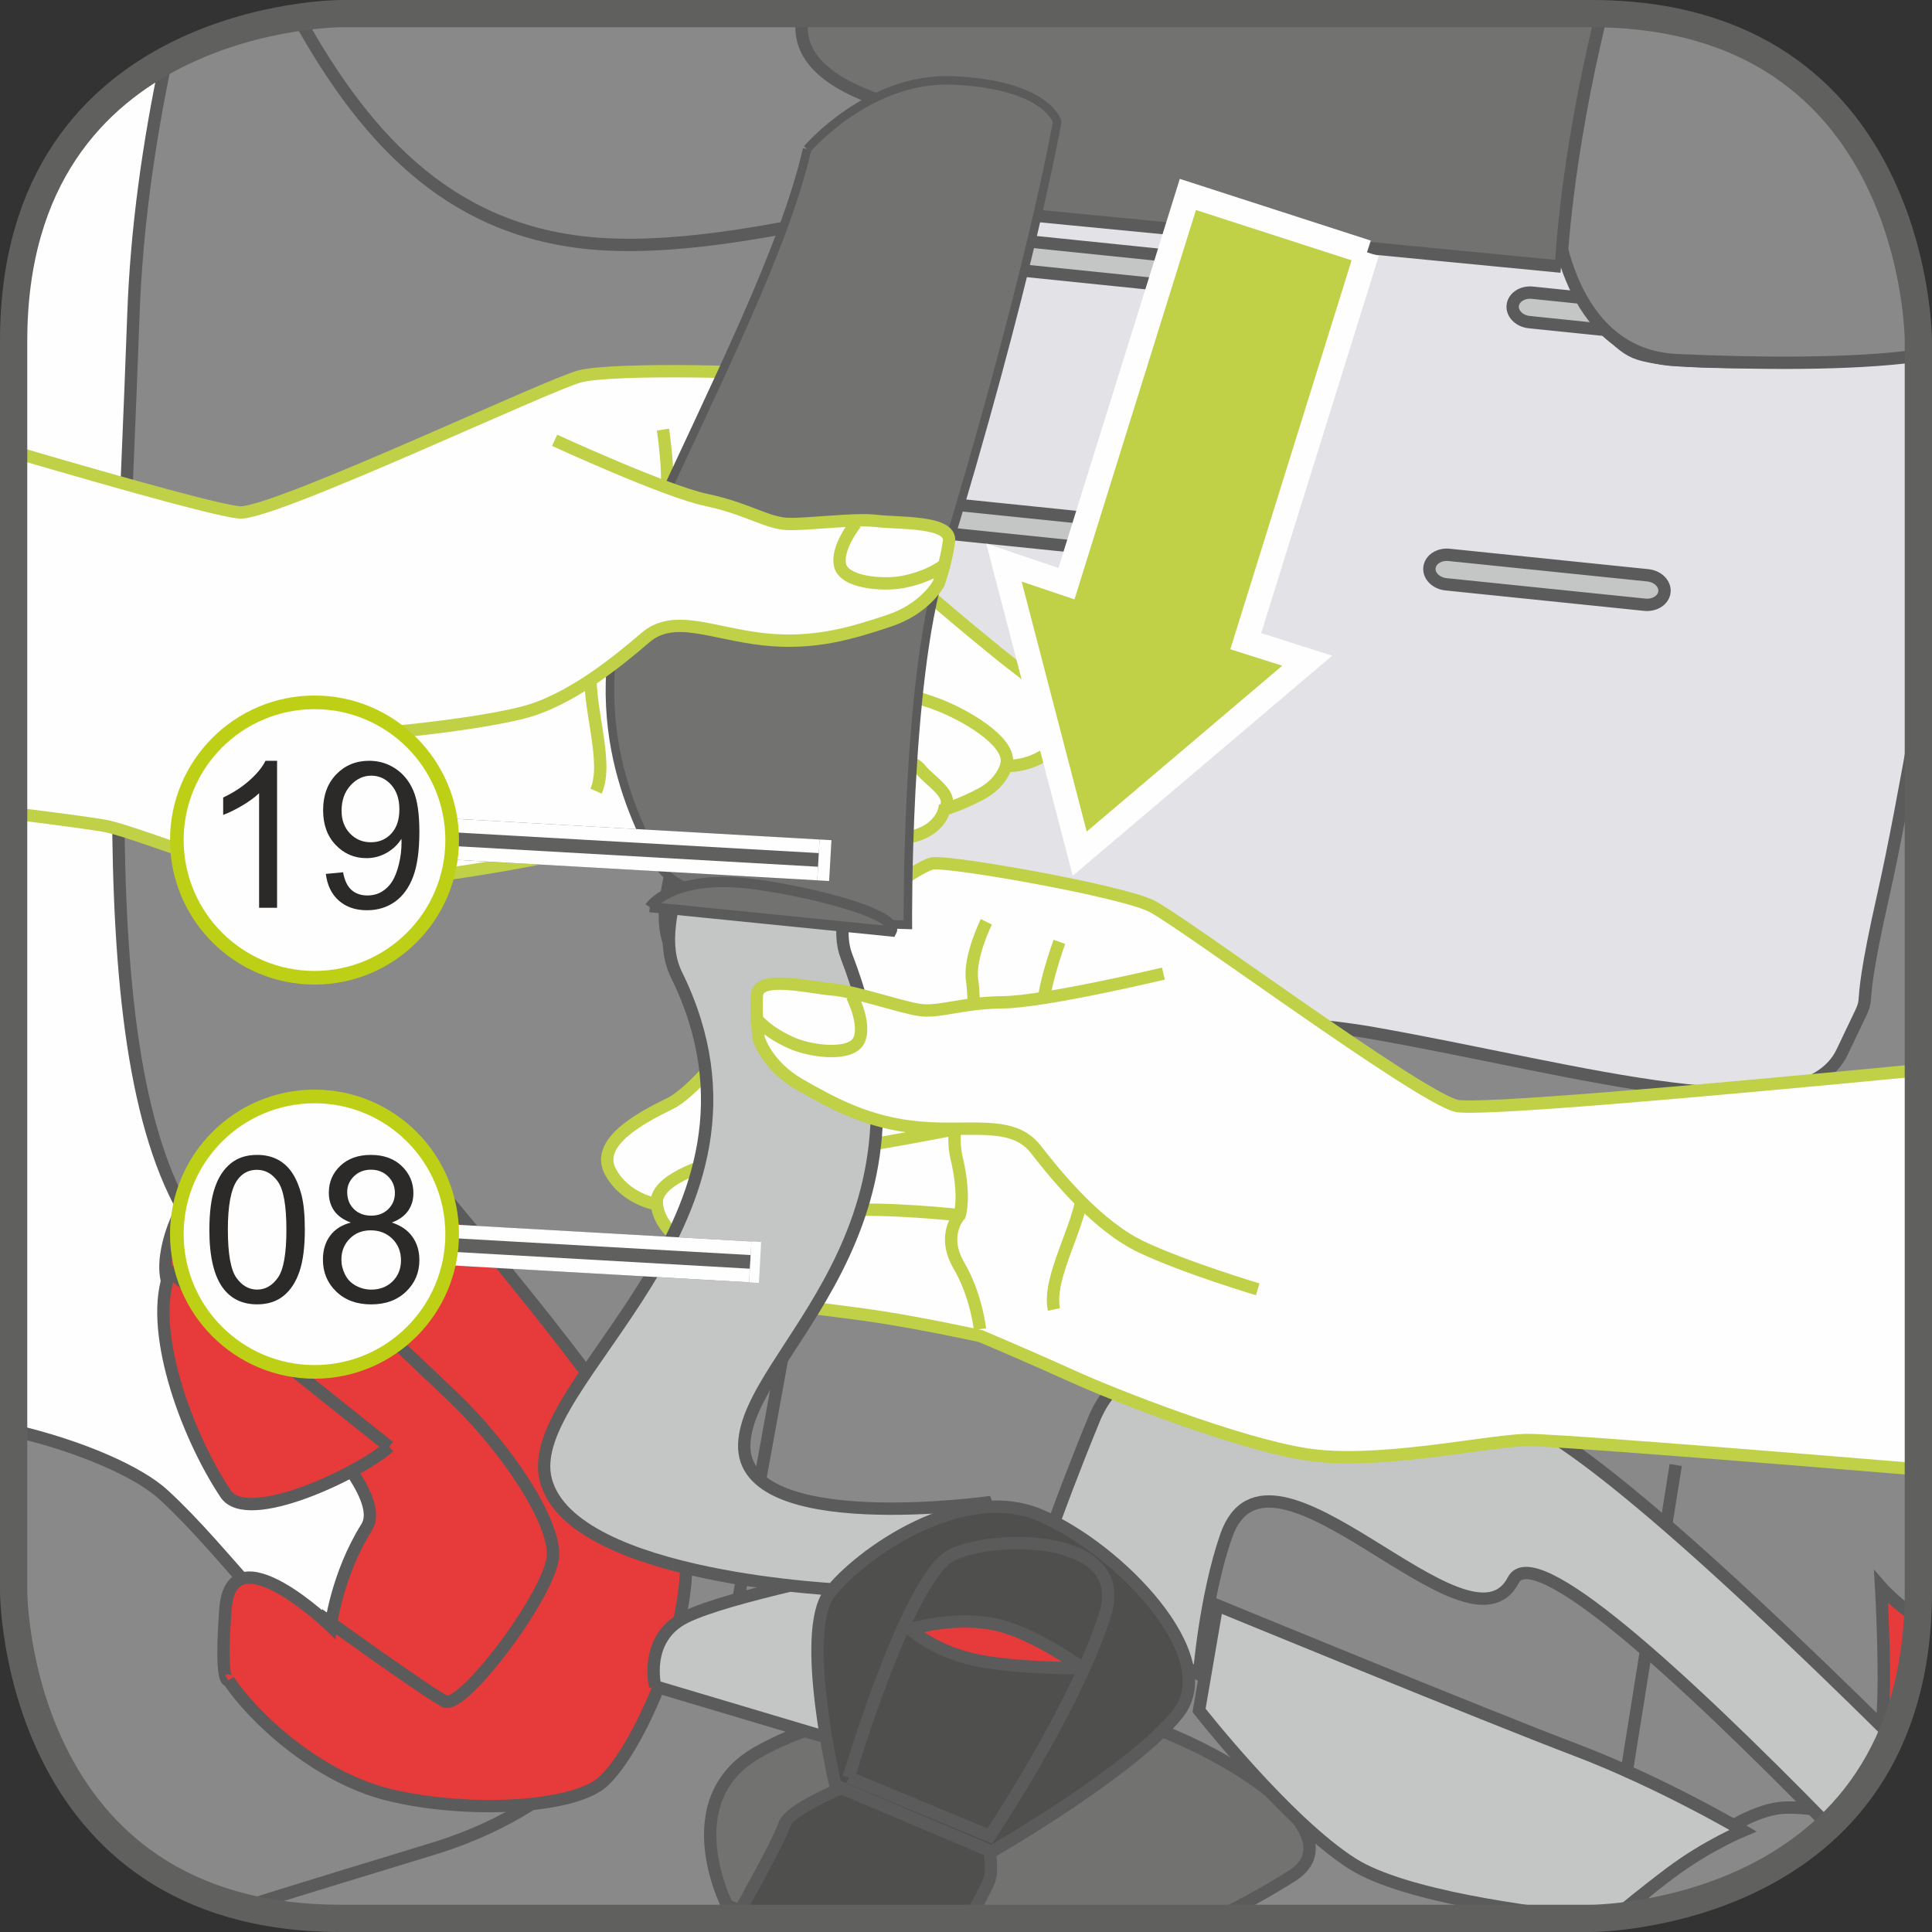 <?xml version="1.0" encoding="UTF-8"?>
<!DOCTYPE svg PUBLIC "-//W3C//DTD SVG 1.1//EN" "http://www.w3.org/Graphics/SVG/1.1/DTD/svg11.dtd">
<!-- Creator: CorelDRAW 2017 -->
<svg xmlns="http://www.w3.org/2000/svg" xml:space="preserve" width="25mm" height="25mm" version="1.1" style="shape-rendering:geometricPrecision; text-rendering:geometricPrecision; image-rendering:optimizeQuality; fill-rule:evenodd; clip-rule:evenodd"
viewBox="0 0 1032.87 1032.87"
 xmlns:xlink="http://www.w3.org/1999/xlink">
 <rect x="0" y="0" width="1032.87" height="1032.87" fill="#333333" stroke="none"/>
 <defs>
  <style type="text/css">
   <![CDATA[
    .str5 {stroke:#5B5B5B;stroke-width:5.49;stroke-miterlimit:10}
    .str1 {stroke:#5B5B5B;stroke-width:6.6;stroke-miterlimit:10}
    .str0 {stroke:#5B5B5B;stroke-width:6.6;stroke-miterlimit:4}
    .str2 {stroke:#C0D147;stroke-width:6.6;stroke-miterlimit:10}
    .str4 {stroke:#5B5B5B;stroke-width:4.56;stroke-miterlimit:10}
    .str3 {stroke:#FEFEFE;stroke-width:13.19;stroke-miterlimit:10}
    .str9 {stroke:#FEFEFE;stroke-width:21.86;stroke-miterlimit:4}
    .str6 {stroke:#60605F;stroke-width:14.58;stroke-miterlimit:4}
    .str10 {stroke:#BED015;stroke-width:7.29;stroke-miterlimit:2.613}
    .str7 {stroke:#60605F;stroke-width:21.86;stroke-linejoin:bevel;stroke-miterlimit:4}
    .str8 {stroke:#FEFEFE;stroke-width:7.27;stroke-linejoin:bevel;stroke-miterlimit:4}
    .fil2 {fill:none;fill-rule:nonzero}
    .fil0 {fill:#FEFEFE;fill-rule:nonzero}
    .fil6 {fill:#C4C5C5;fill-rule:nonzero}
    .fil1 {fill:#898989;fill-rule:nonzero}
    .fil5 {fill:#727271;fill-rule:nonzero}
    .fil7 {fill:#4F4F4E;fill-rule:nonzero}
    .fil9 {fill:#2B2A29;fill-rule:nonzero}
    .fil4 {fill:#E73A3A;fill-rule:nonzero}
    .fil3 {fill:#E3E3E7;fill-rule:nonzero}
    .fil8 {fill:#C0D147;fill-rule:nonzero}
   ]]>
  </style>
 </defs>
 <g id="Слой_x0020_1">
  <path class="fil0" d="M182.19 7.29c0,0 -174.9,0 -174.9,174.9l0 668.49c0,0 0,174.9 174.9,174.9l668.49 0c0,0 174.9,0 174.9,-174.9l0 -668.49c0,0 0,-174.9 -174.9,-174.9l-668.49 0z"/>
  <path class="fil1" d="M88.79 32.3c-9.33,44.15 -15.84,90.12 -17.47,135.98 -8.07,226.47 -26.96,436.73 48.54,506.85 75.48,70.13 121.32,115.94 113.25,150.98 -8.09,35.05 -18.91,80.89 -51.23,64.71 -32.36,-16.16 -59.32,-59.32 -94.38,-91.66 -13.19,-12.18 -43.95,-25.88 -80.21,-34.35l0 85.88c0,0 0,174.91 174.9,174.91l0 0 668.5 0c0,0 174.9,0 174.9,-174.91l0 0 0 -668.5c0,0 0,-174.88 -174.9,-174.88l0 0 -668.5 0c0,0 -47.78,0.02 -93.4,24.99z"/>
  <path class="fil2 str0" d="M88.79 32.3c-9.33,44.15 -15.84,90.12 -17.47,135.98 -8.07,226.47 -26.96,436.73 48.54,506.85 75.48,70.13 121.32,115.94 113.25,150.98 -8.09,35.05 -18.91,80.89 -51.23,64.71 -32.36,-16.16 -59.32,-59.32 -94.38,-91.66 -13.19,-12.18 -43.95,-25.88 -80.21,-34.35m541.24 -672.02l1.21 -85.48"/>
  <path class="fil3" d="M1025.59 381.36c-6.62,37.63 -13.22,72.74 -18.69,96.97 -18.89,83.6 -0.4,38.08 -21.98,83.92 -21.59,45.84 -138.52,9.9 -250.65,-9.89 -101.21,-17.86 -275.1,3.82 -352.87,-26.38 -65.76,-25.54 13.49,-109.65 18.86,-222.9 5.4,-113.23 51.22,-183.34 51.22,-183.34 0,0 65,-16.72 92.67,-16.72 27.66,0 290.43,27.66 290.43,27.66 0,0 17.55,48.07 39.39,57.61 21.85,9.56 120.64,3.63 146.32,1.65 1.84,-0.14 3.6,-0.31 5.3,-0.48l0 191.89z"/>
  <path class="fil2 str1" d="M1025.59 381.36c-6.62,37.63 -13.22,72.74 -18.69,96.97 -18.89,83.6 -0.4,38.08 -21.98,83.92 -21.59,45.84 -138.52,9.9 -250.65,-9.89 -101.21,-17.86 -275.1,3.82 -352.87,-26.38 -65.76,-25.54 13.49,-109.65 18.86,-222.9 5.4,-113.23 51.22,-183.34 51.22,-183.34 0,0 65,-16.72 92.67,-16.72 27.66,0 290.43,27.66 290.43,27.66 0,0 17.55,48.07 39.39,57.61 21.85,9.56 120.64,3.63 146.32,1.65 1.84,-0.14 3.6,-0.31 5.3,-0.48"/>
  <path class="fil2 str0" d="M130.22 1019.61c38.24,-12.17 74.75,-23 102.89,-31.73 78.18,-24.26 110.51,-80.89 110.51,-80.89m639.72 63.55c-8.46,-2.75 -17.63,-4.21 -27.68,-4.21 -23.7,0 -56.37,26.87 -89.93,58.24"/>
  <path class="fil4" d="M122.18 898.31c12.84,19.3 46.58,51.42 85.15,61.07 38.53,9.63 93.16,8 112.45,-4.84 19.27,-12.84 56.2,-93.18 44.96,-136.54 -11.22,-43.38 -114.03,-162.25 -126.9,-178.31 -12.86,-16.06 -54.61,43.36 -77.1,43.36 -22.49,0 -65.86,4.84 -64.26,-9.62 1.6,-14.47 -1.62,-22.5 -1.62,-22.5 0,0 -14.46,30.51 0,43.38 14.47,12.85 117.27,96.4 101.21,122.09 -16.06,25.71 -19.25,53.01 -19.25,53.01 0,0 -53.04,-51.4 -56.25,-9.63 -3.21,41.76 1.62,38.54 1.62,38.54z"/>
  <path class="fil2 str0" d="M122.18 898.31c12.84,19.3 46.58,51.42 85.15,61.07 38.53,9.63 93.16,8 112.45,-4.84 19.27,-12.84 56.2,-93.18 44.96,-136.54 -11.22,-43.38 -114.03,-162.25 -126.9,-178.31 -12.86,-16.06 -54.61,43.36 -77.1,43.36 -22.49,0 -65.86,4.84 -64.26,-9.62 1.6,-14.47 -1.62,-22.5 -1.62,-22.5 0,0 -14.46,30.51 0,43.38 14.47,12.85 117.27,96.4 101.21,122.09 -16.06,25.71 -19.25,53.01 -19.25,53.01 0,0 -53.04,-51.4 -56.25,-9.63 -3.21,41.76 1.62,38.54 1.62,38.54m48.19 -35.33c0,0 57.83,41.79 67.47,46.58 9.63,4.81 57.83,-59.45 57.83,-78.72 0,-19.28 -25.73,-57.83 -54.63,-85.15 -28.92,-27.3 -67.45,-64.23 -67.45,-64.23"/>
  <path class="fil4" d="M1025.15 865.17c-12.68,-8.82 -19.48,-16.64 -19.48,-16.64 0,0 3.21,56.25 0,75.52 -1.75,10.54 -8.3,25.4 -13.89,36.71 17.92,-22.86 30.92,-53.78 33.37,-95.58z"/>
  <path class="fil2 str0" d="M1025.15 865.17c-12.68,-8.82 -19.48,-16.64 -19.48,-16.64 0,0 3.21,56.25 0,75.52 -1.75,10.54 -8.3,25.4 -13.89,36.71"/>
  <path class="fil5" d="M388.84 1018.84c0,0 -28.96,-56.23 16.03,-81.94 45.01,-25.7 114.11,-30.54 170.31,-24.09 56.22,6.43 155.82,64.26 115.65,89.97 -12.79,8.18 -27.05,15.88 -41.01,22.82l-242.39 0 -18.59 -6.76z"/>
  <path class="fil2 str1" d="M388.84 1018.84c0,0 -28.96,-56.23 16.03,-81.94 45.01,-25.7 114.11,-30.54 170.31,-24.09 56.22,6.43 155.82,64.26 115.65,89.97 -12.79,8.18 -27.05,15.88 -41.01,22.82m-242.39 0l-18.59 -6.76"/>
  <path class="fil5" d="M313.67 1025.59c17.84,-1.77 52.99,-4.69 81.6,-3.55 11.34,0.45 23.07,1.67 34.78,3.55l-116.38 0z"/>
  <path class="fil2 str1" d="M313.67 1025.59c17.84,-1.77 52.99,-4.69 81.6,-3.55 11.34,0.45 23.07,1.67 34.78,3.55"/>
  <path class="fil6" d="M847.9 1025.59c-28.92,-3 -97.4,-11.73 -124.94,-29.26 -35.33,-22.49 -81.93,-81.94 -81.93,-81.94l9.63 -56.2c0,0 144.57,59.44 191.18,77.1 46.59,17.68 89.97,43.38 89.97,43.38 0,0 -19.3,8 -38.58,22.47 -14.38,10.79 -25.19,19.79 -29.75,23.66 -7.99,0.79 -12.8,0.8 -12.8,0.8l-2.79 0z"/>
  <path class="fil2 str0" d="M847.9 1025.59c-28.92,-3 -97.4,-11.73 -124.94,-29.26 -35.33,-22.49 -81.93,-81.94 -81.93,-81.94l9.63 -56.2c0,0 144.57,59.44 191.18,77.1 46.59,17.68 89.97,43.38 89.97,43.38 0,0 -19.3,8 -38.58,22.47 -14.38,10.79 -25.19,19.79 -29.75,23.66"/>
  <path class="fil6" d="M350.27 901.56c0,0 -6.43,-25.72 16.06,-36.96 22.5,-11.24 96.37,-25.71 96.37,-25.71 0,0 -14.41,24.14 -19.27,46.61 -4.81,22.47 -1.59,43.36 -1.59,43.36l-91.57 -27.3z"/>
  <path class="fil2 str0" d="M350.27 901.56c0,0 -6.43,-25.72 16.06,-36.96 22.5,-11.24 96.37,-25.71 96.37,-25.71 0,0 -14.41,24.14 -19.27,46.61 -4.81,22.47 -1.59,43.36 -1.59,43.36l-91.57 -27.3"/>
  <path class="fil7" d="M518.29 1025.59c4.29,-7.62 8.4,-15.22 10.29,-19.62 4.82,-11.24 -6.43,-43.36 -6.43,-43.36l-61.04 -11.24c0,0 -38.57,14.41 -41.77,24.08 -3.21,9.65 -24.08,46.6 -24.08,46.6 0,0 12.1,0.71 28.25,3.55l94.78 0z"/>
  <path class="fil2 str1" d="M518.29 1025.59c4.29,-7.62 8.4,-15.22 10.29,-19.62 4.82,-11.24 -6.43,-43.36 -6.43,-43.36l-61.04 -11.24c0,0 -38.57,14.41 -41.77,24.08 -3.21,9.65 -24.08,46.6 -24.08,46.6 0,0 12.1,0.71 28.25,3.55"/>
  <path class="fil6" d="M660.66 148.38c-0.45,4.35 -5.16,7.41 -10.48,6.87l-106.33 -10.93c-5.3,-0.54 -9.28,-4.52 -8.83,-8.85 0.43,-4.34 5.14,-7.42 10.45,-6.88l106.34 10.93c5.32,0.55 9.28,4.52 8.85,8.86z"/>
  <path class="fil2 str0" d="M660.66 148.38c-0.45,4.35 -5.16,7.41 -10.48,6.87l-106.33 -10.93c-5.3,-0.54 -9.28,-4.52 -8.83,-8.85 0.43,-4.34 5.14,-7.42 10.45,-6.88l106.34 10.93c5.32,0.55 9.28,4.52 8.85,8.86"/>
  <path class="fil6" d="M934.35 176.27c-0.45,4.35 -5.16,7.41 -10.48,6.87l-106.32 -10.93c-5.3,-0.54 -9.28,-4.52 -8.83,-8.85 0.45,-4.34 5.15,-7.42 10.45,-6.88l106.34 10.93c5.3,0.55 9.28,4.52 8.85,8.86z"/>
  <path class="fil2 str0" d="M934.35 176.27c-0.45,4.35 -5.16,7.41 -10.48,6.87l-106.32 -10.93c-5.3,-0.54 -9.28,-4.52 -8.83,-8.85 0.45,-4.34 5.15,-7.42 10.45,-6.88l106.34 10.93c5.3,0.55 9.28,4.52 8.85,8.86"/>
  <path class="fil6" d="M616.14 288.55c-0.45,4.34 -5.16,7.4 -10.48,6.86l-106.32 -10.93c-5.3,-0.54 -9.28,-4.52 -8.83,-8.85 0.44,-4.34 5.15,-7.42 10.45,-6.88l106.34 10.93c5.32,0.55 9.29,4.52 8.85,8.86z"/>
  <path class="fil2 str0" d="M616.14 288.55c-0.45,4.34 -5.16,7.4 -10.48,6.86l-106.32 -10.93c-5.3,-0.54 -9.28,-4.52 -8.83,-8.85 0.44,-4.34 5.15,-7.42 10.45,-6.88l106.34 10.93c5.32,0.55 9.29,4.52 8.85,8.86"/>
  <path class="fil6" d="M889.83 316.43c-0.45,4.35 -5.16,7.4 -10.48,6.87l-106.32 -10.93c-5.3,-0.54 -9.28,-4.52 -8.83,-8.85 0.45,-4.35 5.15,-7.42 10.45,-6.88l106.34 10.93c5.32,0.56 9.28,4.52 8.85,8.86z"/>
  <path class="fil2 str0" d="M889.83 316.43c-0.45,4.35 -5.16,7.4 -10.48,6.87l-106.32 -10.93c-5.3,-0.54 -9.28,-4.52 -8.83,-8.85 0.45,-4.35 5.15,-7.42 10.45,-6.88l106.34 10.93c5.32,0.56 9.28,4.52 8.85,8.86"/>
  <path class="fil1" d="M159.48 9.32c37.65,68.18 84.57,116.47 162.59,121.2 88.98,5.39 207.59,-43.13 264.21,-32.34 56.63,10.78 245.37,16.16 245.37,16.16 0,0 5.35,75.48 64.69,78.2 42.76,1.94 93.92,2.48 129.25,-2.42l0 -7.94c0,0 0,-174.88 -174.9,-174.88l0 0 -668.5 0c0,0 -8.92,0.01 -22.71,2.02z"/>
  <path class="fil2 str0" d="M159.48 9.32c37.65,68.18 84.57,116.47 162.59,121.2 88.98,5.39 207.59,-43.13 264.21,-32.34 56.63,10.78 245.37,16.16 245.37,16.16 0,0 5.35,75.48 64.69,78.2 42.76,1.94 93.92,2.48 129.25,-2.42"/>
  <path class="fil5" d="M834.57 142.54l-284.82 -27.59c0,0 -8.42,-6.14 -5.28,-11.79 5.89,-10.55 11.85,-26.6 -2.3,-31.74 -21.73,-7.9 -118.25,-14.63 -113.5,-59.99 0.14,-1.39 0.31,-2.76 0.48,-4.12l421.54 0 0 0c1.87,0 3.69,0.05 5.51,0.09 -19.6,79.81 -21.63,135.15 -21.63,135.15z"/>
  <path class="fil2 str1" d="M834.57 142.54l-284.82 -27.59c0,0 -8.42,-6.14 -5.28,-11.79 5.89,-10.55 11.85,-26.6 -2.3,-31.74 -21.73,-7.9 -118.25,-14.63 -113.5,-59.99 0.14,-1.39 0.31,-2.76 0.48,-4.12m427.05 0.09c-19.6,79.81 -21.63,135.15 -21.63,135.15"/>
  <path class="fil6" d="M537.52 363.12c0,0 15.8,13.82 -5.93,39.51 -18.39,21.76 -71.46,49.67 -71.46,49.67 0,0 28,-37.82 33.93,-57.57 5.92,-19.77 43.46,-31.61 43.46,-31.61z"/>
  <path class="fil2 str0" d="M537.52 363.12c0,0 15.8,13.82 -5.93,39.51 -18.39,21.76 -71.46,49.67 -71.46,49.67 0,0 28,-37.82 33.93,-57.57 5.92,-19.77 43.46,-31.61 43.46,-31.61"/>
  <path class="fil0" d="M7.29 241.59c66.07,19.34 115.29,32.88 122.06,32.37 22.93,-1.78 162.98,-68.01 180.57,-72.73 17.58,-4.73 108.04,-2.65 118.89,0.54 10.85,3.22 8,47.92 9.34,58.94 1.37,11.04 89.67,84.35 103.85,95.03 14.2,10.67 34.47,28.02 23.84,41.28 -10.64,13.28 -28,12.53 -28,12.53 0,0 -2.19,9.02 -13.45,14.96 -11.24,5.92 -19.56,8.3 -19.56,8.3 0,0 -2.35,11.79 -18.91,14.72 -16.6,2.95 -51.2,-1.28 -76.75,-2.38 -25.57,-1.11 -54.86,-0.54 -54.86,-0.54 0,0 -29.53,6.05 -52.63,11.46 -23.09,5.4 -93.16,17.94 -130.59,16.34 -37.44,-1.62 -90.38,-24.94 -113.03,-30.49 -4.17,-1.02 -22.95,-3.57 -50.77,-7.05l0 -193.27z"/>
  <path class="fil2 str2" d="M7.29 241.59c66.07,19.34 115.29,32.88 122.06,32.37 22.93,-1.78 162.98,-68.01 180.57,-72.73 17.58,-4.73 108.04,-2.65 118.89,0.54 10.85,3.22 8,47.92 9.34,58.94 1.37,11.04 89.67,84.35 103.85,95.03 14.2,10.67 34.47,28.02 23.84,41.28 -10.64,13.28 -28,12.53 -28,12.53 0,0 -2.19,9.02 -13.45,14.96 -11.24,5.92 -19.56,8.3 -19.56,8.3 0,0 -2.35,11.79 -18.91,14.72 -16.6,2.95 -51.2,-1.28 -76.75,-2.38 -25.57,-1.11 -54.86,-0.54 -54.86,-0.54 0,0 -29.53,6.05 -52.63,11.46 -23.09,5.4 -93.16,17.94 -130.59,16.34 -37.44,-1.62 -90.38,-24.94 -113.03,-30.49 -4.17,-1.02 -22.95,-3.57 -50.77,-7.05m387.5 -208.03c0,0 5.52,20.36 1.37,32.06 -4.16,11.73 -9.05,39.86 -9.05,39.86 0,0 7.65,35.08 -1.43,54.82 -9.08,19.74 -7.68,29.85 -7.68,29.85 0,0 7.7,12.25 -4.8,26.34 -12.49,14.09 -17.79,31.25 -17.79,31.25m22.59 -57.58c0,0 40.08,3.57 62.69,10.03 22.56,6.45 46.16,11.15 51.35,17.75 5.23,6.65 18.63,13.63 12.8,21.6m-112.17 -92.64c0,0 42.25,17.37 56.68,21.64 14.45,4.28 40.75,9.98 55.14,16.09 14.34,6.09 37.53,19.93 33.36,31.64m-183.43 -179.88c0,0 4.3,27.64 1.07,39.4 -3.25,11.73 -36.72,67 -39.43,87.01 -2.7,20.01 9.72,50.73 2.61,66.88"/>
  <line class="fil2" x1="895.87" y1="783.21" x2="869.49" y2= "948.11" />
  <line class="fil2 str1" x1="895.87" y1="783.21" x2="869.49" y2= "948.11" />
  <line class="fil2" x1="394.59" y1="855.76" x2="420.97" y2= "710.66" />
  <line class="fil2 str1" x1="394.59" y1="855.76" x2="420.97" y2= "710.66" />
  <path class="fil6" d="M793.63 759.02c-26.38,43.97 -173.69,-85.74 -208.86,0 -22.29,54.35 -32.09,86.31 -32.09,86.31l88.35 49.8c0,0 3.34,-41.92 14.46,-73.91 23.01,-66.23 129.42,70.13 153.53,23.54 10.92,-21.12 87.86,48.75 168.7,131.46 13.19,-12.57 24.84,-28.37 33.35,-48.16 -101.35,-100.21 -203.46,-192.35 -217.44,-169.04z"/>
  <path class="fil2 str0" d="M793.63 759.02c-26.38,43.97 -173.69,-85.74 -208.86,0 -22.29,54.35 -32.09,86.31 -32.09,86.31l88.35 49.8c0,0 3.34,-41.92 14.46,-73.91 23.01,-66.23 129.42,70.13 153.53,23.54 10.92,-21.12 87.86,48.75 168.7,131.46m33.35 -48.16c-101.35,-100.21 -203.46,-192.35 -217.44,-169.04"/>
  <path class="fil0" d="M1025.59 572.16c-122.62,11.8 -237.23,21.79 -247.26,18.97 -22.12,-6.24 -146.44,-98.69 -162.77,-106.76 -16.31,-8.11 -105.41,-23.85 -116.67,-22.83 -11.25,1.02 -90.66,62.67 -94.14,73.21 -3.5,10.57 -31.09,47.84 -47.09,55.52 -15.99,7.68 -39.29,20.69 -31.48,35.8 7.83,15.1 25,17.78 25,17.78 0,0 0.38,9.28 10.23,17.3 9.87,8.02 17.55,12 17.55,12 0,0 -0.02,12.02 15.67,18.15 15.7,6.15 50.45,8.79 75.72,12.74 25.3,3.95 53.9,10.25 53.9,10.25 0,0 27.78,11.75 49.35,21.57 21.58,9.85 87.83,35.9 124.86,41.67 37.01,5.77 93.5,-6.69 116.81,-7.68 10.42,-0.44 106.94,7.17 210.34,15.71l0 -213.39z"/>
  <path class="fil2 str2" d="M1025.59 572.16c-122.62,11.8 -237.23,21.79 -247.26,18.97 -22.12,-6.24 -146.44,-98.69 -162.77,-106.76 -16.31,-8.11 -105.41,-23.85 -116.67,-22.83 -11.25,1.02 -90.66,62.67 -94.14,73.21 -3.5,10.57 -31.09,47.84 -47.09,55.52 -15.99,7.68 -39.29,20.69 -31.48,35.8 7.83,15.1 25,17.78 25,17.78 0,0 0.38,9.28 10.23,17.3 9.87,8.02 17.55,12 17.55,12 0,0 -0.02,12.02 15.67,18.15 15.7,6.15 50.45,8.79 75.72,12.74 25.3,3.95 53.9,10.25 53.9,10.25 0,0 27.78,11.75 49.35,21.57 21.58,9.85 87.83,35.9 124.86,41.67 37.01,5.77 93.5,-6.69 116.81,-7.68 10.42,-0.44 106.94,7.17 210.34,15.71m-498.29 -292.75c0,0 -9.4,18.87 -7.62,31.18 1.76,12.32 1.03,40.85 1.03,40.85 0,0 -14.4,32.91 -9.36,54.03 5.03,21.14 1.68,30.78 1.68,30.78 0,0 -9.97,10.49 -0.48,26.76 9.49,16.28 11.32,34.15 11.32,34.15m-10.85 -60.91c0,0 -40.02,-4.35 -63.43,-2.47 -23.4,1.89 -47.47,1.86 -53.85,7.33 -6.43,5.48 -20.93,9.69 -16.8,18.66m128.2 -68.81c0,0 -44.83,8.75 -59.83,10.1 -15.03,1.36 -41.91,1.78 -57.2,4.94 -15.27,3.16 -40.74,12.17 -38.94,24.47m215.17 -140.34c0,0 -9.65,26.23 -8.76,38.42 0.88,12.14 22.84,72.9 21.57,93.06 -1.31,20.14 -19.48,47.83 -15.71,65.06"/>
  <path class="fil6" d="M364.2 464.66c-4.97,21.31 -10.61,40.04 -2.52,56.51 64.69,131.72 -84.24,217.34 -69.8,270.35 14.44,52.99 161.2,58.63 161.2,58.63l76.72 -47.15c0,0 -133.5,18.99 -131.92,-30.78 1.6,-49.77 111.47,-113.16 54.68,-260.93 -5.19,-13.47 0.1,-28.21 3.33,-45.07 0.54,-2.84 -90.52,-6.53 -91.69,-1.56z"/>
  <path class="fil2 str0" d="M364.2 464.66c-4.97,21.31 -10.61,40.04 -2.52,56.51 64.69,131.72 -84.24,217.34 -69.8,270.35 14.44,52.99 161.2,58.63 161.2,58.63l76.72 -47.15c0,0 -133.5,18.99 -131.92,-30.78 1.6,-49.77 111.47,-113.16 54.68,-260.93 -5.19,-13.47 0.1,-28.21 3.33,-45.07 0.54,-2.84 -90.52,-6.53 -91.69,-1.56"/>
  <path class="fil7" d="M446.65 954.57c0,0 -19.27,-81.91 -3.21,-102.81 16.08,-20.89 70.69,-59.44 112.45,-41.76 41.77,17.66 98,75.47 73.91,106 -24.11,30.54 -99.61,73.9 -99.61,73.9l-83.54 -35.33z"/>
  <path class="fil2 str1" d="M446.65 954.57c0,0 -19.27,-81.91 -3.21,-102.81 16.08,-20.89 70.69,-59.44 112.45,-41.76 41.77,17.66 98,75.47 73.91,106 -24.11,30.54 -99.61,73.9 -99.61,73.9l-83.54 -35.33"/>
  <path class="fil7" d="M453.73 950.21c0,0 31.89,-107.83 55.27,-119 23.36,-11.2 95.35,-11.08 81.82,31.86 -15.64,49.73 -61.64,118.48 -61.64,118.48l-75.45 -31.34z"/>
  <path class="fil2 str1" d="M453.73 950.21c0,0 31.89,-107.83 55.27,-119 23.36,-11.2 95.35,-11.08 81.82,31.86 -15.64,49.73 -61.64,118.48 -61.64,118.48l-75.45 -31.34"/>
  <path class="fil4" d="M578.6 891.77c0,0 -30.3,0.52 -54.19,-3.73 -23.89,-4.26 -37.72,-17.01 -37.72,-17.01 0,0 21.83,-6.91 43.57,-2.96 21.73,3.95 48.34,23.7 48.34,23.7z"/>
  <path class="fil2 str0" d="M578.6 891.77c0,0 -30.3,0.52 -54.19,-3.73 -23.89,-4.26 -37.72,-17.01 -37.72,-17.01 0,0 21.83,-6.91 43.57,-2.96 21.73,3.95 48.34,23.7 48.34,23.7"/>
  <path class="fil0" d="M621.97 520.5c0,0 -63.41,15.1 -85.64,15.33 -22.24,0.22 -34.21,5.74 -45.04,4.05 -10.83,-1.69 -34.51,-10.01 -46.39,-10.92 -11.88,-0.93 -39.45,-8 -40.24,2.97 -0.78,10.97 0.98,23.28 0.98,23.28 0,0 4.24,14.53 22.07,24.72 17.84,10.17 36.58,20.5 63.94,22.91 27.37,2.41 49.69,-4.27 62.02,11.53 12.34,15.79 33.35,41.25 56.61,52.3 23.25,11.02 62.12,22.62 62.12,22.62l-50.42 -168.79z"/>
  <path class="fil2 str2" d="M621.97 520.5c0,0 -63.41,15.1 -85.64,15.33 -22.24,0.22 -34.21,5.74 -45.04,4.05 -10.83,-1.69 -34.51,-10.01 -46.39,-10.92 -11.88,-0.93 -39.45,-8 -40.24,2.97 -0.78,10.97 0.98,23.28 0.98,23.28 0,0 4.24,14.53 22.07,24.72 17.84,10.17 36.58,20.5 63.94,22.91 27.37,2.41 49.69,-4.27 62.02,11.53 12.34,15.79 33.35,41.25 56.61,52.3 23.25,11.02 62.12,22.62 62.12,22.62m-216.92 -156.84c0,0 7.81,15.12 3.7,23.71 -4.12,8.61 -24.68,6.02 -34.56,2.01 -14.78,-6.01 -20.87,-14.36 -20.87,-14.36"/>
  <polygon class="fil8" points="730.81,134.9 635.05,103.95 570.14,312.03 536.72,300.76 577.23,456.38 698.86,353.21 665.99,342.79 "/>
  <polyline class="fil2 str3" points="730.81,134.9 635.05,103.95 570.14,312.03 536.72,300.76 577.23,456.38 698.86,353.21 665.99,342.79 730.81,134.9 "/>
  <path class="fil5" d="M431.51 79.7c-12.21,53.1 -47.66,122.75 -86.11,206.43 -39.15,85.22 -9.23,145.94 6.08,175.25 15.72,30.1 133.87,33.08 133.87,33.08 0,0 -1.08,-129 17.78,-190.47 47.36,-154.81 62.06,-238.84 62.06,-238.84 0,0 -5.1,-19.92 -55.72,-22.15 -45.18,-1.94 -77.96,36.7 -77.96,36.7z"/>
  <path class="fil2 str4" d="M431.51 79.7c-12.21,53.1 -47.66,122.75 -86.11,206.43 -39.15,85.22 -9.23,145.94 6.08,175.25 15.72,30.1 133.87,33.08 133.87,33.08 0,0 -1.08,-129 17.78,-190.47 47.36,-154.81 62.06,-238.84 62.06,-238.84 0,0 -5.1,-19.92 -55.72,-22.15 -45.18,-1.94 -77.96,36.7 -77.96,36.7"/>
  <path class="fil0" d="M296.52 235.4c0,0 59.23,27.26 80.98,31.85 21.75,4.59 32.39,12.36 43.36,12.84 10.94,0.47 35.8,-3.04 47.62,-1.6 11.82,1.43 40.27,-0.1 38.87,10.82 -1.38,10.93 -5.54,22.63 -5.54,22.63 0,0 -6.99,13.43 -26.48,19.91 -19.47,6.47 -39.88,12.92 -67.19,9.9 -27.31,-3 -47.88,-13.94 -63.08,-0.88 -15.2,13.06 -40.78,33.9 -65.78,40.15 -24.95,6.24 -65.36,9.99 -65.36,9.99l82.6 -155.6z"/>
  <path class="fil2 str2" d="M296.52 235.4c0,0 59.23,27.26 80.98,31.85 21.75,4.59 32.39,12.36 43.36,12.84 10.94,0.47 35.8,-3.04 47.62,-1.6 11.82,1.43 40.27,-0.1 38.87,10.82 -1.38,10.93 -5.54,22.63 -5.54,22.63 0,0 -6.99,13.43 -26.48,19.91 -19.47,6.47 -39.88,12.92 -67.19,9.9 -27.31,-3 -47.88,-13.94 -63.08,-0.88 -15.2,13.06 -40.78,33.9 -65.78,40.15 -24.95,6.24 -65.36,9.99 -65.36,9.99m243.52 -111.18c0,0 -10.64,13.29 -8.29,22.53 2.35,9.24 23.01,10.74 33.49,8.76 15.67,-3 23.29,-9.99 23.29,-9.99"/>
  <path class="fil5" d="M347.38 484.96c0,0 11.34,-17.11 52,-12.71 27.24,2.96 82.37,15.84 77.23,25.7l-129.24 -12.99z"/>
  <path class="fil2 str5" d="M347.38 484.96c0,0 11.34,-17.11 52,-12.71 27.24,2.96 82.37,15.84 77.23,25.7l-129.24 -12.99"/>
  <path class="fil4" d="M208.07 773.44c-15.87,14.08 -75.77,42.72 -87.45,25.14 -21.78,-32.8 -41.61,-89.23 -29.68,-118.61l117.12 93.47z"/>
  <path class="fil2 str0" d="M208.07 773.44c-15.87,14.08 -75.77,42.72 -87.45,25.14 -21.78,-32.8 -41.61,-89.23 -29.68,-118.61l117.12 93.47"/>
  <path class="fil2 str6" d="M182.19 7.29c0,0 -174.9,0 -174.9,174.9l0 668.49c0,0 0,174.9 174.9,174.9l668.49 0c0,0 174.9,0 174.9,-174.9l0 -668.49c0,0 0,-174.9 -174.9,-174.9l-668.49 0z"/>
  <line class="fil2 str7" x1="437.54" y1="459.72" x2="119.78" y2= "441.68" />
  <line class="fil2 str8" x1="437.13" y1="467" x2="119.37" y2= "448.95" />
  <line class="fil2 str8" x1="437.96" y1="452.44" x2="120.19" y2= "434.39" />
  <line class="fil2 str9" x1="437.54" y1="459.72" x2="443.88" y2= "460.08" />
  <path class="fil0" d="M241.73 449.1c0,40.65 -32.91,73.62 -73.57,73.62 -40.65,0 -73.62,-32.97 -73.62,-73.62 0,-40.62 32.97,-73.62 73.62,-73.62 40.66,0 73.57,33 73.57,73.62z"/>
  <path class="fil2 str10" d="M241.73 449.1c0,40.65 -32.91,73.62 -73.57,73.62 -40.65,0 -73.62,-32.97 -73.62,-73.62 0,-40.62 32.97,-73.62 73.62,-73.62 40.66,0 73.57,33 73.57,73.62z"/>
  <path class="fil9" d="M148.13 485.3l-9.61 0 0 -61.23c-2.33,2.2 -5.33,4.43 -9.08,6.63 -3.75,2.2 -7.13,3.88 -10.13,4.96l0 -9.3c5.36,-2.51 10.07,-5.58 14.1,-9.17 4.03,-3.59 6.88,-7.09 8.52,-10.47l6.2 0 0 78.58zm26.06 -18.1l9.23 -0.87c0.78,4.37 2.29,7.5 4.5,9.45 2.2,1.95 5.02,2.94 8.49,2.94 2.94,0 5.52,-0.68 7.75,-2.05 2.23,-1.33 4.06,-3.16 5.48,-5.42 1.43,-2.26 2.64,-5.3 3.59,-9.14 0.96,-3.84 1.43,-7.75 1.43,-11.74 0,-0.4 -0.03,-1.05 -0.06,-1.92 -1.92,3.07 -4.55,5.58 -7.87,7.47 -3.31,1.89 -6.94,2.85 -10.81,2.85 -6.48,0 -11.96,-2.35 -16.46,-7.06 -4.49,-4.68 -6.72,-10.87 -6.72,-18.56 0,-7.93 2.35,-14.32 7.03,-19.18 4.68,-4.83 10.54,-7.25 17.6,-7.25 5.08,0 9.73,1.36 13.94,4.12 4.21,2.76 7.41,6.66 9.61,11.71 2.2,5.08 3.28,12.42 3.28,22.03 0,10.01 -1.08,17.94 -3.25,23.86 -2.17,5.92 -5.39,10.44 -9.67,13.54 -4.31,3.1 -9.33,4.64 -15.09,4.64 -6.14,0 -11.12,-1.7 -15,-5.11 -3.87,-3.38 -6.23,-8.15 -7,-14.32zm39.32 -34.52c0,-5.52 -1.46,-9.88 -4.4,-13.14 -2.95,-3.25 -6.48,-4.86 -10.6,-4.86 -4.25,0 -7.97,1.74 -11.13,5.23 -3.19,3.5 -4.77,7.99 -4.77,13.54 0,4.99 1.52,9.05 4.52,12.15 3.01,3.13 6.69,4.68 11.13,4.68 4.43,0 8.09,-1.55 10.97,-4.68 2.85,-3.1 4.28,-7.41 4.28,-12.92z"/>
  <line class="fil2 str7" x1="401.11" y1="674.62" x2="140.14" y2= "659.8" />
  <line class="fil2 str8" x1="400.7" y1="681.9" x2="139.72" y2= "667.08" />
  <line class="fil2 str8" x1="401.53" y1="667.34" x2="140.55" y2= "652.52" />
  <line class="fil2 str9" x1="401.11" y1="674.62" x2="406.32" y2= "674.91" />
  <path class="fil0" d="M241.73 659.8c0,40.65 -32.91,73.62 -73.57,73.62 -40.65,0 -73.62,-32.97 -73.62,-73.62 0,-40.62 32.97,-73.62 73.62,-73.62 40.66,0 73.57,33 73.57,73.62z"/>
  <path class="fil2 str10" d="M241.73 659.8c0,40.65 -32.91,73.62 -73.57,73.62 -40.65,0 -73.62,-32.97 -73.62,-73.62 0,-40.62 32.97,-73.62 73.62,-73.62 40.66,0 73.57,33 73.57,73.62z"/>
  <path class="fil9" d="M111.94 657.43c0,-9.27 0.96,-16.7 2.88,-22.34 1.89,-5.64 4.74,-10.01 8.49,-13.08 3.75,-3.07 8.46,-4.59 14.16,-4.59 4.18,0 7.87,0.84 11.06,2.54 3.16,1.71 5.76,4.12 7.84,7.31 2.05,3.19 3.66,7.06 4.83,11.62 1.18,4.59 1.76,10.75 1.76,18.53 0,9.17 -0.93,16.58 -2.82,22.21 -1.89,5.64 -4.71,10.01 -8.46,13.08 -3.75,3.07 -8.49,4.61 -14.22,4.61 -7.53,0 -13.48,-2.69 -17.79,-8.11 -5.18,-6.51 -7.75,-17.1 -7.75,-31.79zm9.88 0c0,12.83 1.52,21.38 4.52,25.62 3.01,4.25 6.69,6.38 11.13,6.38 4.4,0 8.12,-2.14 11.12,-6.41 3.01,-4.25 4.52,-12.8 4.52,-25.59 0,-12.89 -1.52,-21.44 -4.52,-25.69 -3,-4.24 -6.75,-6.35 -11.25,-6.35 -4.4,0 -7.93,1.86 -10.57,5.61 -3.31,4.77 -4.96,13.57 -4.96,26.43zm65.72 -3.84c-4,-1.46 -6.94,-3.57 -8.86,-6.26 -1.92,-2.7 -2.88,-5.95 -2.88,-9.7 0,-5.7 2.05,-10.5 6.14,-14.38 4.09,-3.87 9.54,-5.83 16.33,-5.83 6.85,0 12.33,1.98 16.51,5.95 4.15,4 6.23,8.83 6.23,14.5 0,3.63 -0.96,6.79 -2.85,9.48 -1.92,2.7 -4.8,4.77 -8.68,6.23 4.8,1.55 8.46,4.06 10.97,7.56 2.51,3.5 3.75,7.65 3.75,12.49 0,6.69 -2.35,12.3 -7.09,16.86 -4.74,4.56 -10.97,6.85 -18.69,6.85 -7.71,0 -13.94,-2.29 -18.68,-6.87 -4.74,-4.56 -7.1,-10.26 -7.1,-17.08 0,-5.11 1.3,-9.36 3.88,-12.8 2.57,-3.44 6.26,-5.76 11.03,-7zm-1.92 -16.3c0,3.69 1.18,6.72 3.56,9.08 2.39,2.35 5.49,3.53 9.3,3.53 3.69,0 6.73,-1.18 9.11,-3.5 2.35,-2.33 3.53,-5.21 3.53,-8.59 0,-3.5 -1.21,-6.47 -3.66,-8.89 -2.45,-2.39 -5.48,-3.59 -9.11,-3.59 -3.66,0 -6.69,1.18 -9.11,3.53 -2.42,2.35 -3.62,5.17 -3.62,8.43zm-3.1 36.13c0,2.76 0.65,5.39 1.95,7.96 1.27,2.57 3.19,4.56 5.76,5.95 2.57,1.4 5.33,2.11 8.28,2.11 4.61,0 8.4,-1.49 11.4,-4.43 2.97,-2.95 4.46,-6.69 4.46,-11.25 0,-4.61 -1.55,-8.46 -4.62,-11.49 -3.07,-3.01 -6.94,-4.52 -11.56,-4.52 -4.52,0 -8.28,1.49 -11.22,4.46 -2.97,3 -4.46,6.72 -4.46,11.22z"/>
 </g>
</svg>
